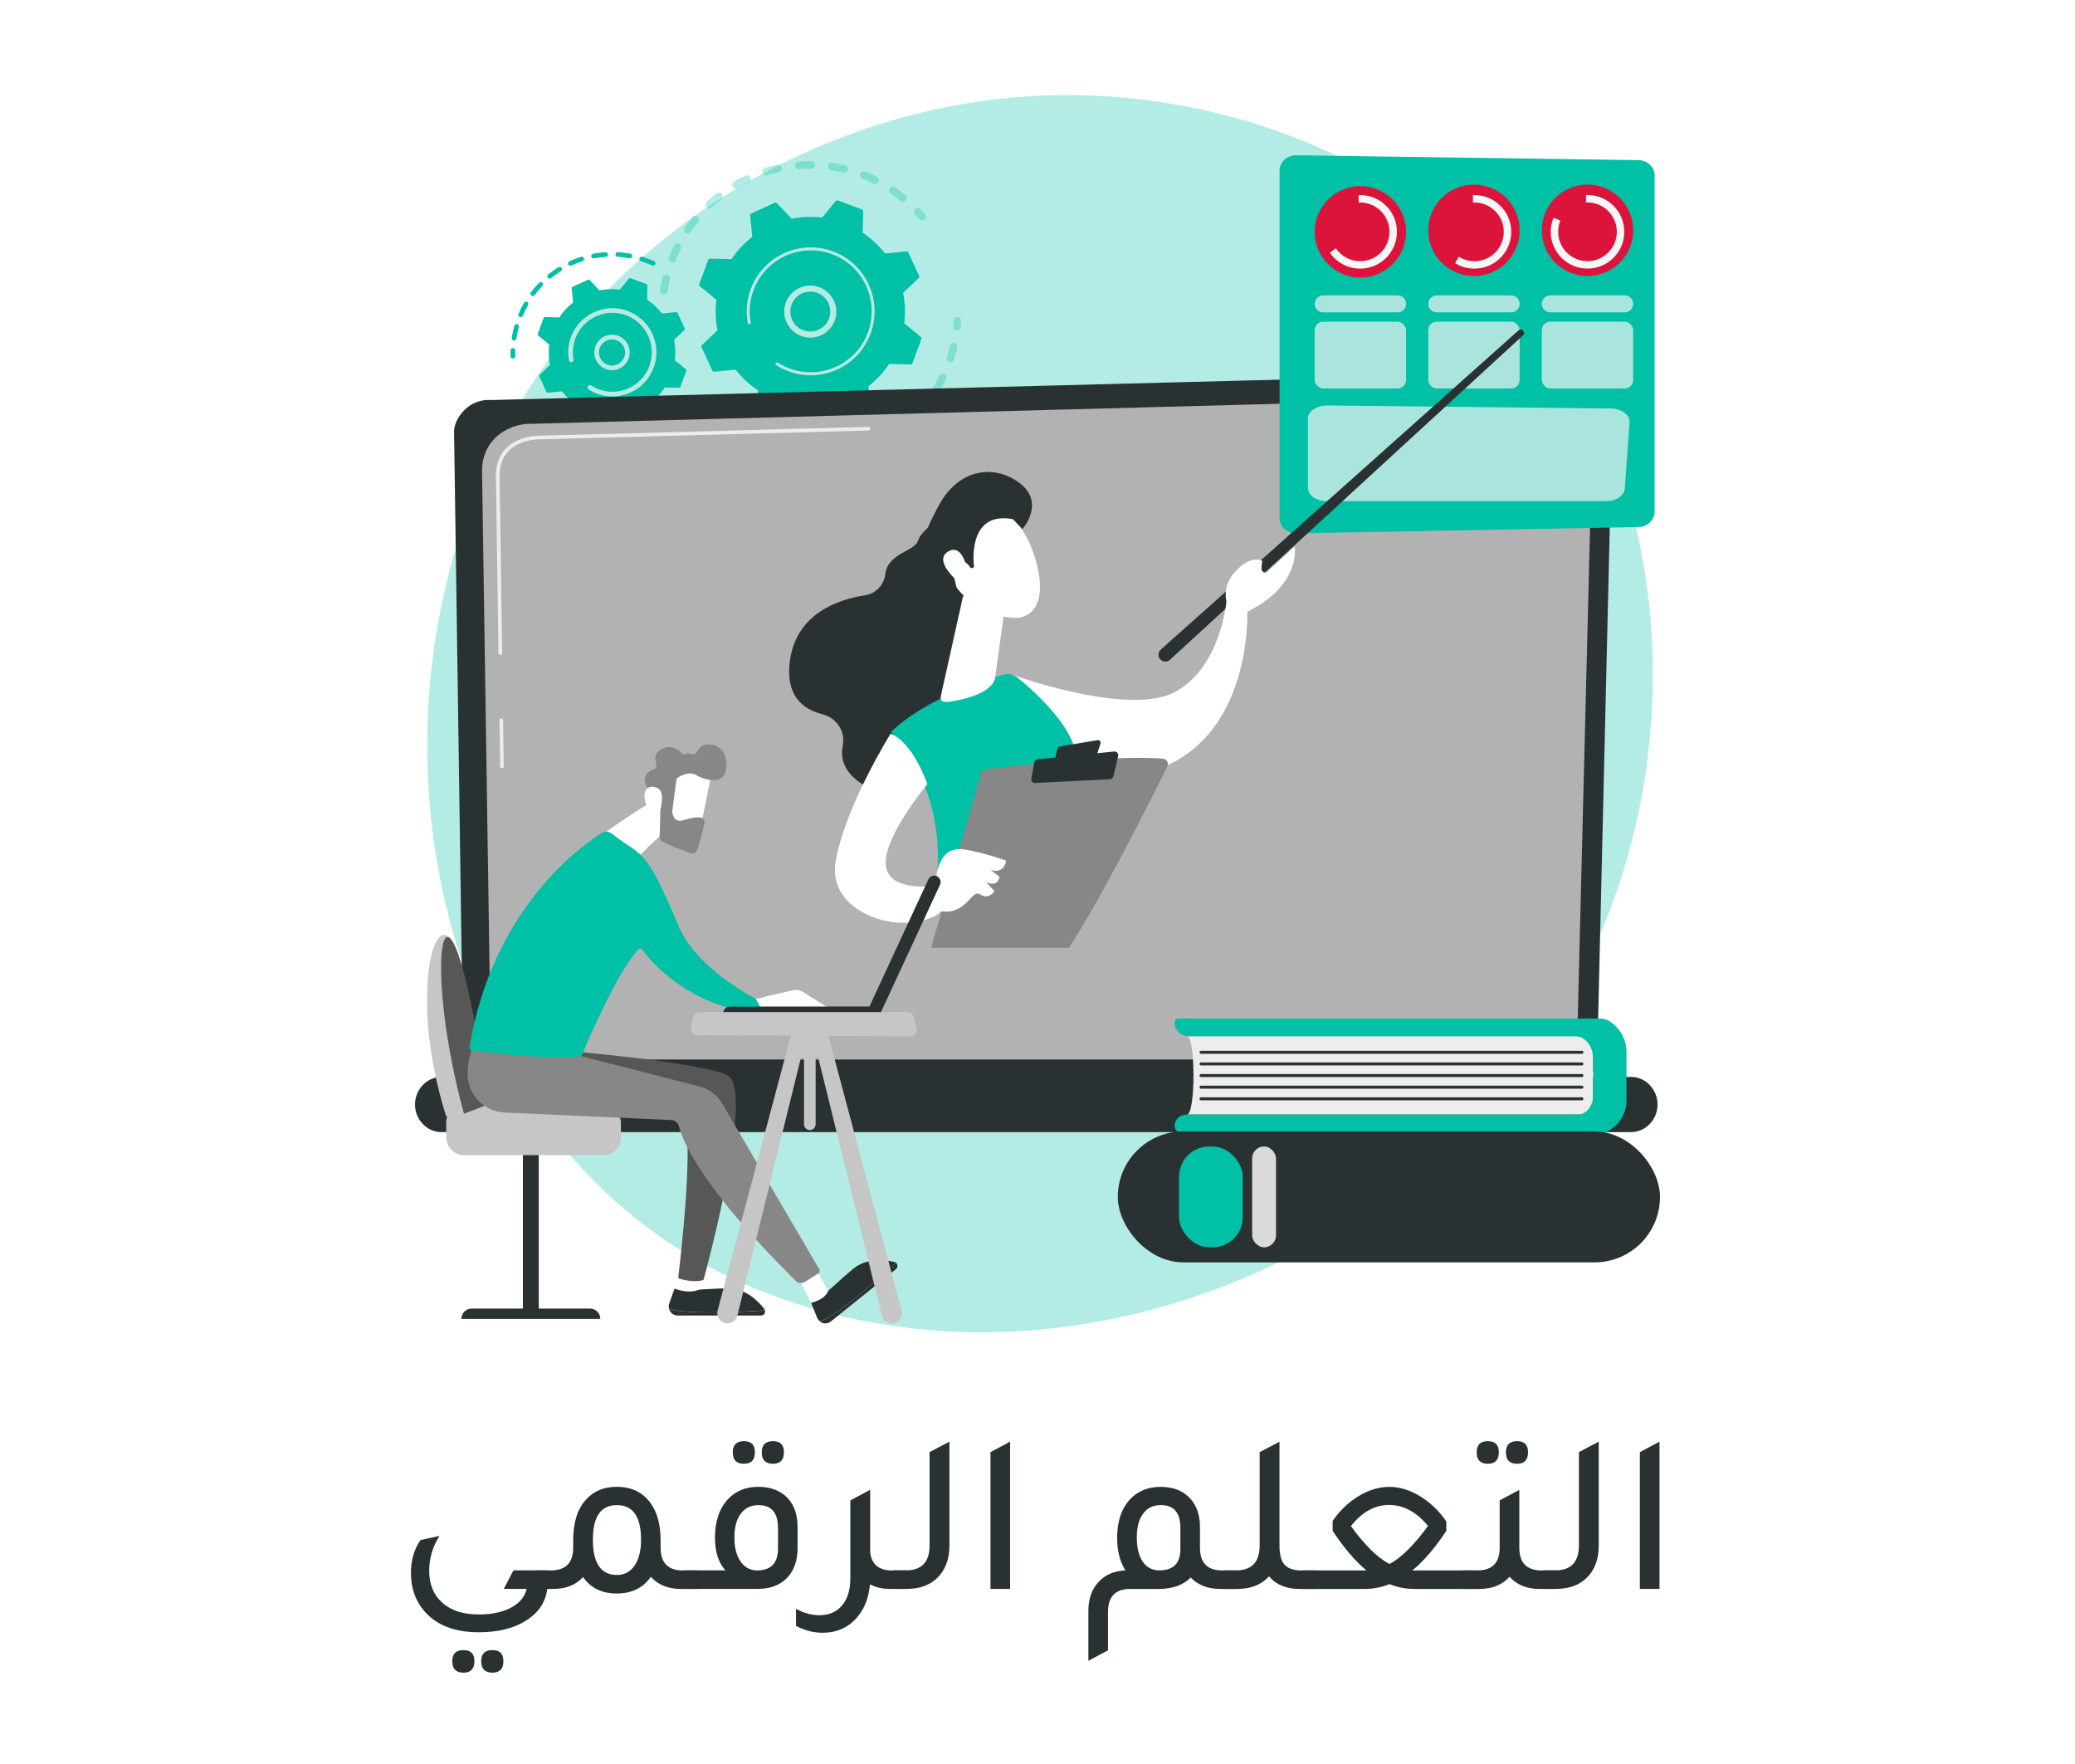 <?xml version="1.0" encoding="UTF-8"?>
<svg id="Capa_1" xmlns="http://www.w3.org/2000/svg" version="1.1" xmlns:xlink="http://www.w3.org/1999/xlink" viewBox="0 0 500 425">
  <!-- Generator: Adobe Illustrator 29.7.1, SVG Export Plug-In . SVG Version: 2.1.1 Build 8)  -->
  <defs>
    <style>
      .st0 {
        fill: url(#linear-gradient2);
      }

      .st1 {
        opacity: .75;
      }

      .st1, .st2, .st3 {
        fill: #f6f6f6;
      }

      .st4 {
        mask: url(#mask-1);
      }

      .st2, .st5 {
        opacity: .69;
      }

      .st6 {
        fill: #293133;
      }

      .st7, .st8 {
        fill: #00c0a6;
      }

      .st9 {
        opacity: .3;
      }

      .st10 {
        fill: #fff;
      }

      .st11 {
        mask: url(#mask);
      }

      .st12 {
        fill: url(#linear-gradient1);
      }

      .st13 {
        fill: none;
      }

      .st14 {
        fill: #575756;
      }

      .st15 {
        fill: #b2b2b2;
      }

      .st16 {
        fill: #878787;
      }

      .st17 {
        fill: url(#linear-gradient4);
      }

      .st18 {
        fill: url(#_11);
        mix-blend-mode: multiply;
      }

      .st19 {
        fill: url(#linear-gradient5);
      }

      .st20 {
        fill: url(#linear-gradient3);
      }

      .st21 {
        fill: #dc143c;
      }

      .st22 {
        fill: #c6c6c6;
      }

      .st23 {
        fill: #dadada;
      }

      .st24 {
        fill: #ededed;
      }

      .st25 {
        fill: url(#linear-gradient);
      }

      .st26 {
        clip-path: url(#clippath);
      }

      .st8 {
        fill-opacity: .3;
      }

      .st27 {
        filter: url(#luminosity-noclip);
      }
    </style>
    <linearGradient id="linear-gradient" x1="-7057.45" y1="-600.88" x2="-7023.6" y2="-600.88" gradientTransform="translate(-6877.89 -646.43) rotate(-169.03) scale(1 -1)" gradientUnits="userSpaceOnUse">
      <stop offset="0" stop-color="#b37cff"/>
      <stop offset="1" stop-color="#f895e7"/>
    </linearGradient>
    <linearGradient id="linear-gradient1" x1="4127.18" y1="-954.28" x2="4129.45" y2="-954.28" gradientTransform="translate(-4106.56 -17.4) rotate(14.61)" xlink:href="#linear-gradient"/>
    <filter id="luminosity-noclip" x="135.69" y="107.53" width="208.35" height="120.82" color-interpolation-filters="sRGB" filterUnits="userSpaceOnUse">
      <feFlood flood-color="#fff" result="bg"/>
      <feBlend in="SourceGraphic" in2="bg"/>
    </filter>
    <filter id="luminosity-noclip1" x="135.69" y="-7872.42" width="208.35" height="32766" color-interpolation-filters="sRGB" filterUnits="userSpaceOnUse">
      <feFlood flood-color="#fff" result="bg"/>
      <feBlend in="SourceGraphic" in2="bg"/>
    </filter>
    <mask id="mask-1" x="135.69" y="-7872.42" width="208.35" height="32766" maskUnits="userSpaceOnUse"/>
    <linearGradient id="_11" data-name="  11" x1="135.69" y1="167.94" x2="344.03" y2="167.94" gradientUnits="userSpaceOnUse">
      <stop offset="0" stop-color="#333"/>
      <stop offset="1" stop-color="#999"/>
    </linearGradient>
    <mask id="mask" x="135.69" y="107.53" width="208.35" height="120.82" maskUnits="userSpaceOnUse">
      <g class="st27">
        <g class="st4">
          <path class="st18" d="M136.12,223.86c.22-9.63.14-94.94-.41-102.3-.55-7.37,10.92-8.75,28.54-9.58,17.62-.83,166.25-4.11,170.07-4.42,8.6-.7,10.38,12.16,9.52,40.07-.65,20.97-1.72,55.52-2.21,71.4-.15,4.73-4.01,8.48-8.75,8.5-35.77.1-172.85.49-181.97.76-10.5.31-14.88-.61-14.79-4.43Z"/>
        </g>
      </g>
    </mask>
    <clipPath id="clippath">
      <rect class="st13" x="182.97" y="48.81" width="189.14" height="179.54"/>
    </clipPath>
    <linearGradient id="linear-gradient2" x1="-7491.28" y1="365.06" x2="-7499.03" y2="330.48" gradientTransform="translate(-7320.18) rotate(-180) scale(1 -1)" gradientUnits="userSpaceOnUse">
      <stop offset="0" stop-color="#53d8ff"/>
      <stop offset="1" stop-color="#3840f7"/>
    </linearGradient>
    <linearGradient id="linear-gradient3" x1="-11577.25" y1="432.39" x2="-11556.43" y2="189.01" gradientTransform="translate(-11340.39) rotate(-180) scale(1 -1)" gradientUnits="userSpaceOnUse">
      <stop offset="0" stop-color="#f9b776"/>
      <stop offset="1" stop-color="#f47960"/>
    </linearGradient>
    <linearGradient id="linear-gradient4" x1="-7553.63" y1="367.52" x2="-7542.57" y2="401.82" xlink:href="#linear-gradient2"/>
    <linearGradient id="linear-gradient5" x1="-11535.37" y1="436.01" x2="-11514.54" y2="192.57" xlink:href="#linear-gradient3"/>
  </defs>
  <rect class="st10" y="0" width="500" height="425" rx="30" ry="30"/>
  <g>
    <path class="st8" d="M385.9,224.29c-28.65,67.47-104.98,105.26-171.17,95.07-10.77-1.66-40.3-6.6-66.44-29.91-50.33-44.88-61.09-133.75-20.49-196.37,29.55-45.58,82.51-71.42,132.84-70.13,10.84.28,52.39,1.99,88.9,32.1,5.36,4.42,17.19,14.93,27.85,31.6,25.03,39.14,27.18,93.68,8.51,137.65Z"/>
    <g class="st9">
      <path class="st7" d="M159.72,70.93c-.45-.12-.74-.55-.67-1.02.15-1.02.36-2.05.6-3.06.12-.49.61-.79,1.1-.68,0,0,.01,0,.02,0,.48.13.77.61.66,1.1-.23.96-.42,1.94-.57,2.91-.08.5-.54.84-1.04.77-.03,0-.06-.01-.09-.02ZM161.78,63.24s-.07-.02-.1-.03c-.47-.18-.7-.71-.52-1.18.38-.97.8-1.93,1.26-2.85.22-.45.77-.64,1.22-.42.45.22.64.77.42,1.22-.43.88-.83,1.79-1.19,2.71-.17.44-.64.67-1.08.55ZM165.49,56.19c-.1-.03-.19-.07-.28-.13-.42-.28-.53-.85-.24-1.27.58-.86,1.21-1.7,1.86-2.5.32-.39.89-.45,1.29-.13.39.32.45.89.13,1.29-.62.76-1.22,1.56-1.77,2.37-.22.33-.62.47-.99.37ZM170.68,50.15c-.16-.04-.32-.13-.44-.26-.34-.37-.32-.95.05-1.29.76-.7,1.56-1.38,2.37-2.02.4-.31.97-.24,1.28.16.31.4.24.97-.16,1.28-.77.6-1.53,1.25-2.25,1.92-.24.22-.56.29-.85.21ZM177.09,45.42c-.23-.06-.43-.21-.56-.43-.25-.44-.1-1,.33-1.25.89-.52,1.82-1,2.76-1.44.46-.22,1-.02,1.22.44.21.46.02,1-.44,1.22-.89.42-1.77.88-2.62,1.37-.22.13-.46.15-.69.09ZM184.38,42.22c-.3-.08-.55-.3-.64-.61-.15-.48.12-.99.6-1.14.99-.31,2-.58,3.01-.8.49-.11.98.2,1.09.7.11.49-.2.98-.7,1.09-.96.21-1.92.47-2.86.76-.17.05-.34.05-.5.01ZM217.35,48.56c-.12-.03-.24-.09-.34-.17-.76-.62-1.56-1.21-2.38-1.76-.42-.28-.53-.85-.24-1.27.28-.42.85-.53,1.27-.24.86.58,1.7,1.21,2.5,1.86.39.32.45.89.13,1.29-.23.29-.6.4-.94.31ZM192.2,40.72c-.37-.1-.65-.42-.68-.81-.04-.5.34-.94.84-.98,1.03-.08,2.08-.12,3.11-.11.5,0,.91.42.91.92,0,.5-.42.91-.92.91-.98,0-1.98.03-2.96.1-.1,0-.21,0-.3-.03ZM210.63,44.27c-.06-.02-.12-.04-.17-.06-.88-.43-1.8-.83-2.71-1.19-.47-.18-.7-.71-.52-1.18.18-.47.71-.71,1.18-.52.97.38,1.93.8,2.86,1.25.45.22.64.77.42,1.22-.19.4-.64.59-1.05.48ZM200.15,41.01c-.45-.12-.74-.55-.67-1.02.07-.5.54-.84,1.04-.77,1.02.15,2.05.35,3.06.59,0,0,.01,0,.02,0,.48.13.77.61.66,1.1-.12.49-.61.79-1.1.68-.96-.23-1.94-.42-2.91-.56-.03,0-.06-.01-.1-.02Z"/>
      <path class="st7" d="M221.94,53.04c-.17-.05-.34-.14-.46-.29-.31-.36-.63-.72-.95-1.06-.34-.37-.32-.95.05-1.29.37-.34.95-.32,1.29.05.34.37.68.74,1,1.12.33.38.28.96-.1,1.29-.24.2-.55.26-.83.19Z"/>
    </g>
    <g class="st9">
      <path class="st7" d="M230.37,79.61c-.43-.11-.72-.52-.68-.97.05-.47.08-.95.11-1.42.03-.5.46-.89.96-.86.51.03.89.46.86.96-.03.5-.07,1-.11,1.5-.05.5-.5.87-1,.82-.05,0-.1-.01-.14-.03Z"/>
      <path class="st7" d="M185.98,110.68c-.41-.11-.81-.22-1.22-.34-.48-.14-.76-.65-.62-1.14.14-.48.66-.76,1.14-.62.94.28,1.89.52,2.83.71.49.1.81.59.71,1.08-.1.49-.59.81-1.08.71-.58-.12-1.17-.26-1.75-.41ZM180.24,108.66s-.1-.03-.15-.05c-.93-.42-1.85-.88-2.74-1.38-.44-.25-.6-.8-.35-1.24.25-.44.8-.6,1.24-.35.84.47,1.72.91,2.6,1.31.46.21.66.75.46,1.21-.19.41-.64.62-1.06.51ZM192.5,111.75c-.42-.11-.71-.5-.68-.95.03-.5.47-.88.98-.85.96.07,1.94.09,2.91.08.5,0,.92.39.93.9,0,.5-.39.92-.9.93-1.02.02-2.05-.01-3.07-.08-.06,0-.11-.01-.17-.03ZM173.5,104.66c-.11-.03-.22-.08-.32-.15-.81-.61-1.61-1.27-2.37-1.95-.38-.34-.41-.91-.07-1.29.34-.38.91-.41,1.29-.07.72.64,1.48,1.27,2.25,1.85.4.3.48.88.18,1.28-.23.3-.61.43-.96.33ZM200.33,111.42c-.34-.09-.62-.37-.67-.75-.08-.5.27-.97.76-1.04.95-.15,1.92-.34,2.86-.56.49-.12.98.18,1.1.67.12.49-.18.98-.67,1.1-.99.24-2,.44-3.01.59-.13.02-.25.01-.37-.02ZM207.89,109.38c-.27-.07-.51-.27-.62-.55-.18-.47.05-1,.52-1.18.9-.35,1.8-.75,2.67-1.18.45-.22,1-.04,1.22.42.22.45.04,1-.42,1.22-.91.45-1.86.86-2.81,1.24-.19.07-.38.08-.56.03ZM214.83,105.74c-.21-.05-.4-.18-.53-.37-.28-.42-.17-.99.25-1.27.8-.54,1.59-1.12,2.35-1.73.39-.32.97-.25,1.29.14.32.39.25.97-.14,1.29-.79.64-1.62,1.25-2.47,1.82-.23.15-.5.19-.74.13ZM220.81,100.67c-.14-.04-.28-.11-.4-.22-.37-.35-.38-.93-.04-1.29.67-.7,1.31-1.44,1.91-2.2.31-.39.89-.46,1.28-.15.39.31.46.89.15,1.28-.63.8-1.31,1.58-2.01,2.32-.24.25-.58.34-.9.26ZM225.53,94.41c-.08-.02-.16-.05-.24-.1-.43-.26-.58-.82-.32-1.25.49-.83.96-1.69,1.38-2.57.22-.45.77-.64,1.22-.42.45.22.64.77.42,1.22-.44.92-.93,1.83-1.45,2.7-.21.36-.63.52-1.02.42ZM228.76,87.28s-.04-.01-.05-.02c-.48-.16-.74-.67-.58-1.15.22-.68.42-1.37.6-2.06.06-.25.13-.5.19-.75.12-.49.61-.8,1.1-.68.5.11.79.61.68,1.1-.06.26-.13.52-.2.79-.19.72-.4,1.45-.64,2.16-.15.46-.63.72-1.1.6Z"/>
      <path class="st7" d="M167.78,99.26c-.18-.05-.34-.14-.47-.29-.32-.38-.64-.77-.95-1.16-.31-.4-.24-.97.16-1.28.4-.31.97-.24,1.28.16.29.37.59.75.9,1.1.33.38.28.96-.11,1.29-.24.2-.54.26-.82.19Z"/>
    </g>
    <g>
      <path class="st7" d="M171.65,89.31c.08.17.25.27.43.25l5.18-.51c1.49,1.92,3.29,3.61,5.38,5l-.12,5.2c0,.18.11.35.28.41l5.85,2.17c.17.06.36.01.48-.13l3.3-4.01c2.48.31,4.95.21,7.33-.27l3.59,3.76c.13.13.32.17.49.09l5.67-2.6c.17-.08.27-.25.25-.43l-.51-5.18c1.92-1.49,3.61-3.29,5-5.38l5.2.12c.18,0,.35-.11.41-.28l2.17-5.85c.06-.17.01-.36-.13-.48l-4.01-3.3c.31-2.48.21-4.95-.27-7.33l3.76-3.59c.13-.13.17-.32.09-.49l-2.6-5.67c-.08-.17-.25-.27-.43-.25l-5.18.51c-1.49-1.92-3.29-3.61-5.38-5l.12-5.2c0-.18-.11-.35-.28-.41l-5.85-2.17c-.17-.06-.36-.01-.48.13l-3.3,4.01c-2.48-.31-4.95-.21-7.33.27l-3.59-3.76c-.13-.13-.32-.17-.49-.09l-5.67,2.6c-.17.08-.27.25-.25.43l.51,5.18c-1.92,1.49-3.61,3.29-5,5.38l-5.2-.12c-.18,0-.35.11-.41.28l-2.17,5.85c-.06.17-.01.36.13.48l4.01,3.3c-.31,2.48-.21,4.95.27,7.33l-3.76,3.59c-.13.13-.17.32-.09.49l2.6,5.67Z"/>
      <path class="st1" d="M193.66,81.14c-2.96-.77-4.99-3.62-4.65-6.75.37-3.44,3.48-5.93,6.91-5.55,1.67.18,3.16,1,4.21,2.31,1.05,1.31,1.53,2.94,1.35,4.61-.37,3.44-3.48,5.93-6.91,5.55-.31-.03-.61-.09-.91-.17ZM196.47,70.42c-.23-.06-.46-.1-.7-.13-2.63-.29-5.01,1.62-5.3,4.26-.29,2.64,1.62,5.01,4.26,5.3,2.63.29,5.01-1.62,5.3-4.26.14-1.28-.23-2.53-1.03-3.53-.65-.81-1.53-1.38-2.53-1.64Z"/>
      <path class="st1" d="M191.5,89.94c-.51-.13-1.01-.29-1.51-.48h0c-.16-.06-.31-.12-.47-.18-.76-.31-1.5-.69-2.2-1.11,0,0-.02-.01-.03-.02-.03-.02-.05-.03-.08-.05-.05-.03-.1-.07-.16-.1-.14-.09-.2-.25-.16-.4,0-.04.02-.07.05-.11.11-.17.33-.22.5-.11.88.56,1.82,1.03,2.8,1.39,4.88,1.81,10.12.86,13.99-2.07,2.15-1.63,3.88-3.87,4.89-6.58.18-.48.33-.96.45-1.44.85-3.26.55-6.69-.87-9.79-1.63-3.57-4.56-6.28-8.23-7.65-7.59-2.82-16.06,1.06-18.88,8.65-.17.47-.32.94-.45,1.42-.54,2.08-.62,4.26-.23,6.37.01.05,0,.11,0,.16-.03.13-.14.24-.29.27-.2.04-.39-.09-.43-.29-.41-2.22-.33-4.5.24-6.69.13-.5.29-1,.47-1.49,2.96-7.97,11.86-12.04,19.82-9.08,3.86,1.43,6.93,4.29,8.64,8.03,1.49,3.26,1.8,6.85.91,10.28-.13.51-.29,1.01-.48,1.51-1.43,3.86-4.29,6.93-8.03,8.65-3.26,1.49-6.86,1.8-10.28.91Z"/>
    </g>
    <g>
      <path class="st7" d="M123.45,86.37c-.24-.06-.41-.27-.42-.53-.01-.48-.02-.97,0-1.44,0-.31.27-.56.58-.55.31,0,.56.27.55.58-.01.46-.01.92,0,1.38,0,.31-.24.57-.55.58-.06,0-.11,0-.16-.02Z"/>
      <path class="st7" d="M123.72,82.04c-.28-.07-.46-.34-.41-.63.13-.82.3-1.63.5-2.43.04-.17.09-.34.14-.5.09-.3.41-.46.7-.39.3.09.47.4.39.7-.05.16-.09.32-.13.48-.2.76-.36,1.54-.48,2.32-.05.31-.34.52-.64.47-.02,0-.04,0-.06-.01ZM125.32,76.4s-.05-.02-.08-.03c-.29-.12-.42-.45-.3-.74.39-.92.84-1.83,1.33-2.69.16-.27.5-.36.77-.21.27.16.36.5.21.77-.47.83-.9,1.69-1.27,2.57-.11.26-.39.4-.66.33ZM128.24,71.31c-.07-.02-.14-.05-.2-.1-.25-.19-.3-.54-.11-.79.6-.8,1.26-1.57,1.95-2.29.22-.22.57-.23.8-.01.22.22.23.57.01.8-.66.69-1.29,1.42-1.86,2.18-.14.19-.38.26-.59.21ZM132.31,67.1c-.11-.03-.22-.09-.3-.19-.2-.24-.16-.6.09-.79.78-.63,1.6-1.21,2.45-1.74.27-.16.61-.08.78.18.16.26.08.61-.18.78-.81.5-1.6,1.06-2.34,1.66-.14.12-.33.15-.5.11ZM137.3,64.01c-.16-.04-.3-.15-.37-.31-.13-.28,0-.62.28-.75.91-.42,1.85-.78,2.8-1.09.3-.1.61.07.71.37.09.3-.07.62-.37.71-.91.29-1.81.64-2.67,1.04-.12.06-.26.07-.38.03ZM142.88,62.23c-.2-.05-.37-.22-.41-.44-.06-.31.14-.6.45-.66.98-.19,1.99-.31,2.98-.37.31-.02.58.22.6.53.02.31-.22.58-.53.6-.95.06-1.91.18-2.84.36-.08.02-.17.01-.25,0ZM148.73,61.86c-.26-.07-.44-.31-.42-.58.02-.31.29-.55.6-.53.99.06,2,.19,2.98.37.31.06.51.35.45.66-.06.31-.35.51-.66.45-.94-.18-1.9-.3-2.84-.35-.04,0-.07,0-.11-.02ZM157.23,64s-.06-.02-.09-.03c-.75-.34-1.53-.65-2.32-.92-.12-.04-.24-.08-.36-.12-.3-.09-.46-.41-.37-.71.09-.3.42-.47.71-.37.13.04.25.08.38.12.83.28,1.64.6,2.43.96.28.13.41.47.28.75-.12.25-.39.38-.65.31Z"/>
    </g>
    <g class="st9">
      <path class="st25" d="M141.58,108.78c-.3-.08-.48-.38-.41-.68.07-.3.38-.49.68-.41.91.22,1.84.4,2.77.51.31.04.53.32.49.63-.04.31-.32.53-.63.49-.97-.12-1.95-.3-2.91-.53,0,0,0,0,0,0ZM138.83,107.92s-.04-.01-.06-.02c-.92-.35-1.83-.76-2.7-1.21-.28-.14-.38-.49-.24-.76.14-.28.49-.38.76-.24.83.43,1.7.82,2.57,1.16.29.11.44.44.33.73-.1.27-.39.42-.67.35ZM147.31,109.47c-.24-.06-.42-.28-.42-.55,0-.31.25-.56.56-.57.94,0,1.89-.06,2.81-.18.31-.04.59.18.63.49.04.31-.18.59-.49.63-.97.12-1.97.18-2.95.18-.05,0-.1,0-.14-.02ZM133.72,105.24c-.06-.02-.12-.04-.18-.08-.81-.56-1.59-1.17-2.33-1.83-.23-.21-.25-.56-.05-.8.21-.23.56-.25.8-.05.7.62,1.45,1.21,2.22,1.74.26.18.32.53.14.79-.14.2-.38.28-.61.23ZM153.03,108.76c-.19-.05-.35-.2-.41-.41-.08-.3.11-.61.41-.68.91-.23,1.81-.51,2.69-.85.29-.11.62.03.73.33.11.29-.03.62-.33.73-.92.35-1.87.65-2.82.89-.1.02-.19.02-.28,0ZM158.41,106.7c-.15-.04-.28-.14-.36-.28-.15-.28-.04-.62.23-.76.83-.44,1.64-.93,2.41-1.47.26-.18.61-.11.79.14.18.26.11.61-.14.79-.81.56-1.66,1.08-2.53,1.54-.13.07-.27.08-.41.05ZM163.15,103.41c-.1-.03-.2-.08-.28-.17-.21-.23-.19-.59.05-.8.7-.62,1.37-1.3,1.99-2,.21-.23.56-.26.8-.05.23.21.26.56.05.8-.65.74-1.35,1.44-2.08,2.1-.15.13-.34.17-.52.12Z"/>
      <path class="st12" d="M129.39,101.39c-.11-.03-.2-.09-.28-.17-.32-.36-.63-.74-.92-1.11-.19-.25-.15-.6.1-.79.25-.19.6-.15.79.1.28.36.57.71.88,1.06.21.23.18.59-.05.8-.15.13-.34.17-.52.12Z"/>
    </g>
    <g>
      <path class="st7" d="M131.68,94.45c.05.11.17.18.29.17l3.46-.34c1,1.28,2.2,2.42,3.6,3.34l-.08,3.48c0,.12.07.23.19.27l3.91,1.45c.11.04.24,0,.32-.09l2.21-2.69c1.66.21,3.31.14,4.91-.18l2.4,2.52c.08.09.22.11.33.06l3.79-1.74c.11-.05.18-.17.17-.29l-.34-3.46c1.28-1,2.42-2.2,3.34-3.6l3.48.08c.12,0,.23-.07.27-.19l1.45-3.91c.04-.11,0-.24-.09-.32l-2.69-2.21c.21-1.66.14-3.31-.18-4.91l2.52-2.4c.09-.08.11-.22.06-.33l-1.74-3.79c-.05-.11-.17-.18-.29-.17l-3.46.34c-1-1.28-2.2-2.42-3.6-3.34l.08-3.48c0-.12-.07-.23-.19-.27l-3.91-1.45c-.11-.04-.24,0-.32.09l-2.21,2.69c-1.66-.21-3.31-.14-4.91.18l-2.4-2.52c-.08-.09-.22-.11-.33-.06l-3.79,1.74c-.11.05-.18.17-.17.29l.34,3.46c-1.28,1-2.42,2.2-3.34,3.6l-3.48-.08c-.12,0-.23.07-.27.19l-1.45,3.91c-.04.11,0,.24.09.32l2.69,2.21c-.21,1.66-.14,3.31.18,4.91l-2.52,2.4c-.09.08-.11.22-.06.33l1.74,3.79Z"/>
      <path class="st1" d="M146.39,89.05c-.88-.23-1.66-.73-2.24-1.46-.71-.89-1.04-2-.92-3.14.25-2.34,2.37-4.04,4.71-3.78,2.34.26,4.04,2.37,3.78,4.71-.12,1.13-.68,2.15-1.57,2.87-.89.71-2,1.04-3.14.92-.21-.02-.42-.06-.62-.11ZM148.27,81.88c-.15-.04-.3-.07-.45-.08-1.72-.19-3.28,1.06-3.46,2.78-.09.83.15,1.65.67,2.31.53.65,1.27,1.06,2.11,1.16h0c.83.09,1.65-.15,2.31-.67.65-.53,1.06-1.27,1.16-2.11.17-1.57-.85-2.99-2.33-3.38Z"/>
      <path class="st1" d="M144.88,95.17c-.35-.09-.69-.2-1.03-.33-.68-.25-1.33-.57-1.94-.96-.03-.02-.05-.03-.08-.05-.21-.13-.3-.39-.24-.62.01-.06.04-.11.07-.16.17-.26.52-.34.78-.17.57.36,1.18.67,1.81.9h0s.07.03.1.04c1.51.54,3.09.69,4.63.45.84-.13,1.66-.37,2.45-.72,0,0,.01,0,.02,0,.02,0,.04-.02.06-.03,2.31-1.06,4.07-2.95,4.95-5.33.11-.31.21-.62.29-.93.55-2.11.36-4.33-.56-6.34-1.06-2.31-2.95-4.07-5.33-4.95-2.38-.88-4.96-.79-7.27.27-2.31,1.06-4.07,2.95-4.95,5.33-.11.3-.21.61-.29.92-.35,1.35-.4,2.75-.15,4.12.02.08.01.17,0,.25-.05.2-.22.37-.44.41-.31.06-.6-.14-.66-.45-.29-1.53-.23-3.11.16-4.61.09-.35.2-.69.32-1.03.99-2.66,2.96-4.78,5.54-5.96,2.58-1.18,5.47-1.29,8.13-.3,2.66.99,4.78,2.96,5.96,5.54,1.03,2.25,1.24,4.73.63,7.09-.09.35-.2.7-.33,1.04-1.92,5.16-7.43,7.95-12.64,6.59Z"/>
    </g>
    <g>
      <g>
        <path class="st6" d="M384.86,255.32c0,2.68-2.19,4.87-4.87,4.87H116.47c-2.68,0-4.87-2.19-4.87-4.87l-2.19-151.43c0-2.68,3.15-7.9,8.94-7.51l257.53-6.66c3.36-.09,6.61,1.21,9,3.58,2.38,2.37,3.68,5.62,3.6,8.98l-3.62,153.05Z"/>
        <path class="st15" d="M380.05,250.65c0,2.54-2.07,4.61-4.61,4.61H122.83c-2.54,0-4.61-2.07-4.61-4.61l-2.07-137.47c.24-8.27,7.5-11.25,11.89-11.07l246.83-6.62c2.36-.06,4.65.85,6.32,2.52,1.67,1.67,2.59,3.95,2.53,6.32l-3.67,146.33Z"/>
        <g>
          <path class="st24" d="M120.95,185.1c-.24,0-.43-.19-.43-.43l-.16-11.15c0-.24.19-.44.43-.44.23-.01.44.19.44.43l.16,11.15c0,.24-.19.44-.43.44h0Z"/>
          <path class="st24" d="M120.55,157.78c-.24,0-.43-.19-.43-.43l-.63-42.7c.01-2.87.9-5.16,2.63-6.82,3.15-3.02,8.07-2.86,8.28-2.86l78.82-2.12c.24-.02.44.18.45.42,0,.24-.18.44-.42.45l-78.84,2.12c-.22,0-4.79-.15-7.67,2.62-1.56,1.49-2.35,3.57-2.36,6.19l.63,42.69c0,.24-.19.44-.43.44h0Z"/>
        </g>
        <g class="st11">
          <path class="st3" d="M136.12,223.86c.22-9.63.14-94.94-.41-102.3-.55-7.37,10.92-8.75,28.54-9.58,17.62-.83,166.25-4.11,170.07-4.42,8.6-.7,10.38,12.16,9.52,40.07-.65,20.97-1.72,55.52-2.21,71.4-.15,4.73-4.01,8.48-8.75,8.5-35.77.1-172.85.49-181.97.76-10.5.31-14.88-.61-14.79-4.43Z"/>
        </g>
      </g>
      <path class="st6" d="M393,272.76H106.41c-3.53,0-6.41-2.99-6.41-6.65h0c0-3.66,2.89-6.65,6.41-6.65h286.59c3.53,0,6.41,2.99,6.41,6.65h0c0,3.66-2.89,6.65-6.41,6.65Z"/>
    </g>
    <g>
      <g>
        <g>
          <path class="st24" d="M286.01,268.53h97.89s0-18.87,0-18.87h-97.89c2.1,0,2.1,18.87,0,18.87Z"/>
          <path class="st7" d="M383.91,263.81v-8.64c0-3.04-1.93-5.51-4.32-5.51h-93.16c-1.88,0-3.4-1.47-3.4-3.27,0-.55.46-.99,1.03-.99h101.82c2.33,0,6.04,3.54,6.04,7.9v12.06c0,4.11-3.6,7.45-5.8,7.45h-101.52c-.87,0-1.57-.68-1.57-1.51,0-1.52,1.28-2.76,2.86-2.76h94.31c2.04,0,3.7-2.11,3.7-4.72Z"/>
        </g>
        <path class="st6" d="M381.19,253.89h-91.79c-.2,0-.36-.16-.36-.36s.16-.36.36-.36h91.79c.2,0,.36.16.36.36s-.16.36-.36.36Z"/>
        <path class="st6" d="M381.19,256.69h-91.79c-.2,0-.36-.16-.36-.36s.16-.36.36-.36h91.79c.2,0,.36.16.36.36s-.16.36-.36.36Z"/>
        <path class="st6" d="M381.19,259.49h-91.79c-.2,0-.36-.16-.36-.36s.16-.36.36-.36h91.79c.2,0,.36.16.36.36s-.16.36-.36.36Z"/>
        <path class="st6" d="M381.19,262.29h-91.79c-.2,0-.36-.16-.36-.36s.16-.36.36-.36h91.79c.2,0,.36.16.36.36s-.16.36-.36.36Z"/>
        <path class="st6" d="M381.19,265.09h-91.79c-.2,0-.36-.16-.36-.36s.16-.36.36-.36h91.79c.2,0,.36.16.36.36s-.16.36-.36.36Z"/>
      </g>
      <g>
        <rect class="st6" x="269.35" y="272.6" width="130.65" height="31.54" rx="15.77" ry="15.77"/>
        <rect class="st7" x="284.11" y="276.22" width="15.35" height="24.29" rx="7.24" ry="7.24"/>
        <rect class="st23" x="301.72" y="276.22" width="5.76" height="24.29" rx="2.88" ry="2.88"/>
      </g>
    </g>
    <path class="st7" d="M394.85,126.98l-82.51,1.52c-2.2.04-4.01-1.63-4.01-3.71V41.12c0-2.07,1.8-3.74,3.99-3.71l82.51,1.17c2.15.03,3.87,1.68,3.87,3.71v80.97c0,2.02-1.71,3.67-3.85,3.71Z"/>
    <g>
      <path class="st2" d="M319.89,97.69l68.2.72c2.63.03,4.7,1.55,4.57,3.35l-1.14,15.96c-.12,1.7-2.16,3.04-4.64,3.04h-67.07c-2.57,0-4.65-1.43-4.65-3.2v-16.68c0-1.78,2.12-3.22,4.72-3.2Z"/>
      <g>
        <circle class="st21" cx="382.54" cy="55.49" r="11.01" transform="translate(1.31 119.39) rotate(-17.77)"/>
        <circle class="st21" cx="355.17" cy="55.49" r="11.01" transform="translate(151.3 351.57) rotate(-64.33)"/>
        <circle class="st21" cx="327.8" cy="55.85" r="11.01" transform="translate(56.52 248.15) rotate(-45)"/>
        <g>
          <path class="st3" d="M375.99,53.16c-.34.83-.53,1.74-.53,2.69,0,3.91,3.17,7.07,7.07,7.07s7.07-3.17,7.07-7.07-3.17-7.07-7.07-7.07c-.12,0-.24,0-.36,0v-1.79c.12,0,.24,0,.36,0,4.9,0,8.86,3.97,8.86,8.86s-3.97,8.86-8.86,8.86-8.86-3.97-8.86-8.86c0-1.21.24-2.35.68-3.4l1.64.71Z"/>
          <path class="st3" d="M351.52,61.84c1.09.69,2.38,1.09,3.77,1.09,3.91,0,7.07-3.17,7.07-7.07s-3.17-7.07-7.07-7.07c-.12,0-.24,0-.36,0v-1.79c.12,0,.24,0,.36,0,4.9,0,8.86,3.97,8.86,8.86s-3.97,8.86-8.86,8.86c-1.71,0-3.3-.48-4.66-1.32l.89-1.56Z"/>
          <path class="st3" d="M321.9,59.83c1.27,1.87,3.42,3.1,5.85,3.1,3.91,0,7.07-3.17,7.07-7.07s-3.17-7.07-7.07-7.07c-.12,0-.24,0-.36,0v-1.79c.12,0,.24,0,.36,0,4.9,0,8.86,3.97,8.86,8.86s-3.97,8.86-8.86,8.86c-3.03,0-5.7-1.52-7.3-3.84l1.45-1.05Z"/>
        </g>
      </g>
      <g class="st5">
        <path class="st3" d="M373.56,71.17h17.94c1.13,0,2.04.91,2.04,2.04s-.91,2.04-2.04,2.04h-17.94c-1.13,0-2.04-.91-2.04-2.04s.91-2.04,2.04-2.04Z"/>
        <path class="st3" d="M346.2,71.17h17.94c1.13,0,2.04.91,2.04,2.04s-.91,2.04-2.04,2.04h-17.94c-1.13,0-2.04-.91-2.04-2.04s.91-2.04,2.04-2.04Z"/>
        <path class="st3" d="M336.78,75.25h-17.94c-1.13,0-2.04-.91-2.04-2.04s.91-2.04,2.04-2.04h17.94c1.13,0,2.04.91,2.04,2.04s-.91,2.04-2.04,2.04Z"/>
        <rect class="st3" x="371.52" y="77.51" width="22.02" height="16.09" rx="2.04" ry="2.04"/>
        <rect class="st3" x="344.16" y="77.51" width="22.02" height="16.09" rx="2.04" ry="2.04"/>
        <rect class="st3" x="316.79" y="77.51" width="22.02" height="16.09" rx="2.04" ry="2.04"/>
      </g>
    </g>
    <g class="st26">
      <g>
        <g>
          <path class="st6" d="M279.65,158.93c-.69-.67-.66-1.8.07-2.43l86.19-76.9c.24-.22.59-.27.88-.13h0c.51.25.62.93.2,1.32l-85.07,78.17c-.64.59-1.64.58-2.27-.03h0Z"/>
          <path class="st10" d="M243.97,162.59s25.52,9.24,37.5,4.86c.54-.2,1.05-.42,1.53-.67,11.16-5.9,12.53-21.85,12.53-21.85l5.01.99s1.64,25.65-15.94,36.67c-8.65,5.42-21.95,7.31-42.39.84l1.76-20.85Z"/>
          <path class="st10" d="M295.79,146.33l-.25-1.39s-1.05-3.4,1.72-6.74c4-4.83,6.92-3.06,6.92-3.06,0,0-.21,1.03-.19,1.95.01.74.9,1.11,1.44.61l6.52-6s1.83,9.52-12.17,16.07l-4-1.45Z"/>
        </g>
        <path class="st6" d="M227.99,124.3s-5.75,2.8-6.81,6.01c-.85,2.58-7.21,2.91-7.84,7.98-.32,2.62-2.26,4.72-4.87,5.12-6.5,1-16.51,4.37-18.11,15.65-1.22,8.61,3.17,11.87,7.77,13,3.38.83,5.63,4.12,4.95,7.54-.66,3.28.32,7.06,6,10.06,12.72,6.71,25.42-15.9,25.42-15.9l2.6-39.48-9.11-9.98Z"/>
        <path class="st0" d="M175.71,371.85l-.82,6.77c-.16,1.28-1.17,2.3-2.45,2.45-2.17.25-5.65.5-9.06.14-1.49-.16-2.47-1.67-2.01-3.1.83-2.61,2.35-6.53,4.54-8.84h7.51c1.39,0,2.46,1.21,2.3,2.59Z"/>
        <path class="st20" d="M234.49,292.59l1.27,7.45s-4.24,42.97-5,60.16c-.12,2.69.58,5.36,1.99,7.65l7.38,11.98-18.75-11.06-.37-2.29,3.07-4.22-4.02-48.14c-.24-2.83.35-5.66,1.68-8.17l3.88-7.29,8.87-6.08Z"/>
        <path class="st17" d="M241.37,381.58h-5.98c-1.12,0-2.18-.51-2.86-1.4-1.87-2.42-5.73-7.15-7.58-7.28-2.49-.17-2.17,8.68-2.17,8.68h-1.39l-1.77-10.99c-.44-2.76.93-5.5,3.41-6.8h0s.57,4.21,3.65,6.07c3.08,1.86,12.55,8.52,12.55,8.52,0,0,1.16-.17,2.43.06,1.89.34,1.62,3.14-.29,3.14Z"/>
        <path class="st19" d="M208.81,296.13s-24.85,47.14-28.8,57.91c-3.95,10.76-5.33,19.74-5.39,20.59-.08,1.33-1.74,2.6-6.29,2.6-2.35,0-3.5-.94-4.07-1.85-.48-.78-.51-1.75-.1-2.57,1.44-2.91,6-12.21,7.69-16.42,2.02-5.04,6.36-27.85,8.74-35.79,2.38-7.93,5.07-16.54,15.43-24.47,0,0,7.11-6.97,12.79,0Z"/>
        <path class="st7" d="M224.51,218.88c6.41-27.17-9.83-42.53-9.83-42.53,8.23-7.9,21.91-12.35,26.96-13.79,1.24-.35,2.57-.08,3.57.73,4.34,3.5,15.81,13.67,14.09,21.97-1.24,5.98-12.52,35.79-12.52,35.79,0,0-10.43,4.94-22.27-2.17Z"/>
        <path class="st10" d="M231.96,144.09l-5.21,23.41c-.5,2.06,1.38,1.72,3.47,1.33,3.41-.64,7.82-1.97,9.29-4.63.15-.27.22-.58.27-.88l2.24-16.24c.18-1.29-.52-2.54-1.71-3.07l-4.32-1.92c-1.66-.74-3.59.21-4.02,1.98Z"/>
        <g>
          <path class="st10" d="M241.94,122.74s5.55,3.76,7.93,13.32c2.38,9.57-1.49,13-5.46,12.79-3.97-.21-9.73-1.44-14.72-8.3-4.99-6.86,4.98-22.4,12.25-17.81Z"/>
          <path class="st6" d="M234.72,136.69s-2.03-13.71,9.35-11.61l2.3,2.4s5.57-6.27-.59-11.02-14.72-3.53-19.45,5.11c-4.73,8.63-6.45,14.7-2.48,20.06,3.97,5.36,6.95.76,6.95.76,0,0-1.82-4.64-.31-6.64,1.51-1.99,3.46,1.16,3.46,1.16l.78-.23Z"/>
          <path class="st10" d="M233.17,137.87s-1-7.05-4.61-5.04c-3.6,2.02,1.3,6.59,3.26,8.14l1.34-3.11Z"/>
        </g>
        <path class="st10" d="M214.61,176.75s-11.06,17.7-13.28,30.98c-2.21,13.28,18.81,18.81,26.55,11.06l-1.11-5.53s-12.17,2.21-13.28-4.43,9.96-19.91,9.96-19.91c0,0-3.32-9.96-8.85-12.17Z"/>
        <g>
          <path class="st16" d="M223.85,230.16l12.58-43.92c.14-.5.57-.86,1.08-.92,2.28-.27,8.88-1.01,16.51-1.66,9.18-.78,19.85-1.41,26.22-.87.91.08,1.45,1.03,1.05,1.85-3.62,7.33-18.53,37.15-25.99,46.92-.25.32-.63.51-1.04.51l-29.18-.27c-.85,0-1.46-.82-1.22-1.64Z"/>
          <path class="st6" d="M255.32,179.85l9.12-1.52c.49-.08.88.38.73.85l-.9,2.74c-.08.24-.29.41-.53.44l-8.77,1.17c-.45.06-.83-.35-.72-.8l.56-2.39c.06-.26.27-.45.53-.5Z"/>
          <path class="st6" d="M248.5,187.57l.75-3.91c.08-.39.4-.69.8-.73l18.42-1.87c.62-.06,1.12.51.97,1.11l-1.17,4.88c-.09.39-.43.67-.83.69l-18,.91c-.59.03-1.04-.5-.93-1.07Z"/>
          <path class="st10" d="M226.89,219.55s-1.75-7.2-1.05-9.76c.71-2.56,2.08-5.84,6.64-5.11,4.56.73,9.95,2.65,9.95,2.65,0,0-.27,3.33-3.74,2.26l2.15,1.66s-.31,2.67-3.24,1.24l2,2.21s-1.26,2.19-3.41.79c-2.16-1.4-3.19,4.93-9.3,4.07Z"/>
        </g>
      </g>
    </g>
    <g>
      <g>
        <rect class="st6" x="126" y="275.63" width="3.82" height="41.35"/>
        <path class="st6" d="M113.66,315.28h28.51c1.37,0,2.49,1.12,2.49,2.49h-33.49c0-1.37,1.12-2.49,2.49-2.49Z"/>
        <rect class="st22" x="107.52" y="266.36" width="42.1" height="11.94" rx="4.11" ry="4.11"/>
      </g>
      <path class="st22" d="M107.52,269c-13.51-42.78,7.04-71.65,5.15-1l-5.15,1Z"/>
      <path class="st14" d="M111.8,268.33c-10.97-40.04-3.76-70.43,5.82-2.23l-5.82,2.23Z"/>
      <g>
        <g>
          <g>
            <g>
              <g>
                <path class="st6" d="M170.52,316.21c-5.68,0-8.2-.49-9.32-.93.22.93,1.05,1.67,2.1,1.67h20.1c.68,0,1.1-.65.94-1.23-2.29.18-7.16.5-13.82.5Z"/>
                <path class="st6" d="M184.34,315.71c-.03-.12-.08-.23-.16-.34-1.53-1.96-4.61-5.03-8.79-4.97-6,.08-7.98.69-12.53.04-.18-.03-.35.08-.41.25l-1.22,3.47c-.11.38-.12.76-.03,1.11,1.12.44,3.64.93,9.32.93,6.67,0,11.53-.31,13.82-.5Z"/>
              </g>
              <path class="st10" d="M164.01,306.45l-1.32,4.05s3.09,1.33,5.77.21l.61-3.42-5.06-.83Z"/>
              <path class="st14" d="M134.09,253.13c.08-.1.2-.15.33-.14,2.79.23,34.13,2.91,40.8,6.05,6.72,3.16-4.76,45.91-5.64,49.14-.04.13-.13.23-.26.27-.58.18-2.38.56-5.6-.38-.18-.05-.3-.23-.28-.42.43-3.46,4.04-33.51,1.15-40.82-.05-.13-.17-.21-.3-.24l-35.93-5.88c-.3-.05-.43-.41-.23-.64l5.96-6.94Z"/>
            </g>
            <g>
              <g>
                <path class="st6" d="M205.4,313.26c-4.43,3.56-6.69,4.76-7.85,5.12.75.59,1.86.64,2.68-.02l15.67-12.59c.53-.42.46-1.19-.04-1.55-1.67,1.58-5.27,4.87-10.47,9.04Z"/>
                <path class="st6" d="M215.87,304.21c-.1-.07-.21-.13-.34-.16-2.41-.56-6.72-1.01-9.95,1.65-4.72,3.91-5.98,5.76-10.13,8.19l1.45,3.59c.15.37.38.66.67.88,1.15-.36,3.42-1.56,7.85-5.12,5.2-4.18,8.8-7.47,10.47-9.04Z"/>
              </g>
              <path class="st10" d="M192.06,307.43c.32.29,3.38,6.47,3.38,6.47,0,0,3.41-.74,4.11-2.9l-3.07-5.58-4.42,2.01Z"/>
              <path class="st16" d="M113.73,252.69s-1.11,2.67-1.06,6.21c.06,4.9,4,8.88,8.9,9.13l40.22,1.83c.85.04,1.57.63,1.78,1.45.95,3.66,5.56,14.88,28.15,37.28.6.6,1.54.7,2.25.25l3.21-2.03c.34-.21.45-.66.24-1l-23.42-39.99c-1.23-2.03-3.21-3.5-5.51-4.08l-34.28-8.76-20.49-.28Z"/>
            </g>
          </g>
          <path class="st10" d="M160.39,191.12s-11.33,6.72-15.72,10.41l9.08,5.07s4.91-5.67,9.58-8.03l-2.94-7.45Z"/>
          <g>
            <path class="st7" d="M113.68,253.07c3.37.44,18.48,2.32,26.03,1.45.23-.03.43-.18.53-.4,1.11-2.66,8.37-19.75,13.54-25.37.28-.3.77-.28,1.01.06,2.01,2.75,10.89,13.54,27.95,15.43.28.03.56-.13.67-.39l.65-1.46c.14-.32,0-.7-.31-.86-2.87-1.43-15.84-8.3-20.17-18.27-4.88-11.23-6.84-16.02-11.28-18.95-2.44-1.61-4.01-2.77-4.94-3.49-.69-.53-1.63-.58-2.37-.12-5.42,3.41-26.35,18.51-31.87,51.59-.06.37.2.71.56.76Z"/>
            <path class="st10" d="M182.12,240.72l2.13-.57,6.81-1.58c.82-.19,1.68-.04,2.39.4l5.85,3.68-16.16-.03c-.17-.53-.57-1.21-1.02-1.91Z"/>
          </g>
          <g>
            <path class="st10" d="M171.45,186.19c.03.22-2.9,14.59-2.9,14.59l-8.17-1.85.76-14.04s9.79-2.38,10.32,1.29Z"/>
            <path class="st16" d="M162.97,188.03l-.98,7.36c-.01.09-.01.19,0,.28.08.58.51,2.54,2.49,1.98,1.8-.51,3.45-.95,4.59-.6.51.16.82.67.71,1.2-.27,1.31-.92,4.24-1.88,6.7-.19.5-.74.76-1.26.61-1.55-.45-4.79-1.5-7.2-2.95-.33-.2-.52-.55-.51-.93.08-1.86.3-7.5.11-9.09-.17-1.49-1.99-2.38-2.79-2.69-.26-.1-.46-.31-.57-.57-.37-.92-.87-3.05,1.81-3.92.56-.18.86-.79.66-1.34-.4-1.11-.56-2.79,1.51-3.72,2.11-.94,3.68.18,4.53,1.09.34.37.9.43,1.32.16.24-.15.56-.2.93.03.51.32,1.18.1,1.45-.44.5-1.04,1.53-2.15,3.6-1.79,3.66.63,4.08,4.69,3.11,7.06-.97,2.38-4.9,1.47-6.87.27-1.5-.91-3.44.04-4.29.55-.27.16-.45.44-.49.75Z"/>
            <path class="st10" d="M159.13,195.11s1.11-4.05-.44-5.09c-1.55-1.03-3.84-.5-3.33,2.56.63,3.8,3.77,2.53,3.77,2.53Z"/>
          </g>
        </g>
        <g>
          <path class="st6" d="M175.76,245.6s.05,0,.08,0l34.53-.03c.85,0,1.54-.69,1.54-1.54,0-.85-.7-1.56-1.55-1.54l-34.53.03c-.85,0-1.54.69-1.54,1.54,0,.83.65,1.5,1.47,1.54Z"/>
          <path class="st6" d="M223.75,211.79s-.02.05-.04.07l-14.53,31.33c-.36.77-.02,1.69.75,2.05.77.36,1.71.03,2.05-.75l14.53-31.33c.36-.77.02-1.69-.75-2.05-.75-.35-1.63-.04-2.02.68Z"/>
        </g>
        <g>
          <path class="st22" d="M191.14,247.34c-.15.62-14.56,54.66-18.21,68.36-.42,1.58.75,3.13,2.37,3.13h0c1.13,0,2.11-.78,2.38-1.88l15.99-64.85-2.53-4.76Z"/>
          <path class="st22" d="M199.03,247.34c.15.62,14.56,54.66,18.21,68.36.42,1.58-.75,3.13-2.37,3.13h0c-1.13,0-2.11-.78-2.38-1.88l-15.99-64.85,2.53-4.76Z"/>
          <path class="st22" d="M199.63,245.57h-8.97v7.21c0,1.04.83,1.88,1.85,1.88h1.23v16.19c0,.78.63,1.42,1.4,1.42h0c.77,0,1.4-.64,1.4-1.42v-16.19h.62c1.36,0,2.46-1.11,2.46-2.49v-6.59Z"/>
          <path class="st22" d="M168.59,243.84h50.11c.7,0,1.31.48,1.49,1.17l.7,2.74c.25.99-.49,1.95-1.5,1.94l-51.41-.3c-1,0-1.72-.96-1.48-1.93l.61-2.44c.17-.69.79-1.17,1.49-1.17Z"/>
        </g>
      </g>
    </g>
  </g>
  <g>
    <path class="st6" d="M131.86,382.81c-.37,3.23-2.13,5.81-5.28,7.75-2.93,1.8-6.67,2.7-11.22,2.7-5.79,0-10.16-1.69-13.09-5.06-2.16-2.49-3.25-5.57-3.25-9.24,0-3.08.77-5.72,2.31-7.92l4.56-.99c-1.65,2.6-2.47,5.41-2.47,8.41,0,3.26,1.06,5.83,3.19,7.7,2.09,1.87,5,2.81,8.74,2.81,3.15,0,5.76-.55,7.81-1.65,2.05-1.1,3.3-2.6,3.74-4.51h-5.5l2.31-4.46h8.3v4.46h-.17ZM111.68,403c-1.8,0-2.7-.92-2.7-2.75s.9-2.69,2.7-2.69,2.64.9,2.64,2.69-.88,2.75-2.64,2.75ZM118.66,403c-1.8,0-2.7-.92-2.7-2.75s.9-2.69,2.7-2.69,2.64.9,2.64,2.69-.88,2.75-2.64,2.75Z"/>
    <path class="st6" d="M164.53,378.36h3.69v4.46h-4.18c-3.04,0-5.45-.97-7.21-2.92-1.87,2.68-4.6,4.02-8.2,4.02s-6.31-1.32-8.14-3.96c-1.72,1.91-4.12,2.86-7.21,2.86h-4.18v-4.46h3.63c3.59,0,5.39-1.83,5.39-5.5v-1.82c0-4.25,1.04-7.52,3.13-9.79,1.83-2.02,4.29-3.03,7.37-3.03,3.52,0,6.23,1.3,8.14,3.91,1.61,2.24,2.42,5.21,2.42,8.91v1.82c0,3.67,1.78,5.5,5.33,5.5ZM148.64,379.46c1.8,0,3.22-.75,4.26-2.25,1.04-1.5,1.57-3.58,1.57-6.22,0-5.57-1.94-8.36-5.83-8.36s-5.78,2.79-5.78,8.36,1.93,8.47,5.78,8.47Z"/>
    <path class="st6" d="M164.91,382.81v-4.46h9.9c-1.69-1.87-2.53-4.47-2.53-7.81,0-4,1.04-7.11,3.14-9.35,1.83-1.98,4.27-2.97,7.31-2.97s5.54.97,7.26,2.92c1.47,1.72,2.2,3.98,2.2,6.76v5.22c-.04,3.04-.93,5.45-2.7,7.21-1.72,1.65-4.01,2.48-6.88,2.48h-17.71ZM179.27,352.67c-1.8,0-2.7-.92-2.7-2.75s.9-2.7,2.7-2.7,2.64.9,2.64,2.7-.88,2.75-2.64,2.75ZM187.47,368.13c0-3.67-1.58-5.5-4.73-5.5-1.8,0-3.21.69-4.24,2.06s-1.54,3.29-1.54,5.75.5,4.34,1.49,5.77c.99,1.43,2.31,2.15,3.96,2.15,3.37,0,5.06-1.76,5.06-5.28v-4.95ZM186.26,352.67c-1.8,0-2.7-.92-2.7-2.75s.9-2.7,2.7-2.7,2.64.9,2.64,2.7-.88,2.75-2.64,2.75Z"/>
    <path class="st6" d="M215.02,378.36h3.63v4.46h-4.18c-1.87,0-3.48-.37-4.84-1.1-.33,3.63-1.59,6.53-3.79,8.69-2.02,1.98-4.55,2.97-7.59,2.97-2.2,0-4.35-.55-6.44-1.65v-4.12c1.87,1.03,3.74,1.54,5.61,1.54,2.35,0,4.18-.79,5.5-2.37,1.32-1.58,1.98-3.76,1.98-6.54v-18.75l4.73-2.53v.06l.05-.06v15.02c.33,2.93,2.11,4.4,5.33,4.4Z"/>
    <path class="st6" d="M215.35,382.81v-4.46h2.92c3.81,0,5.72-2,5.72-6v-22.49l4.78-2.53v25.08c0,3.26-.97,5.85-2.91,7.75-1.83,1.76-4.24,2.64-7.21,2.64h-3.3Z"/>
    <path class="st6" d="M238.67,382.81v-32.95l4.73-2.53v35.48h-4.73Z"/>
    <path class="st6" d="M294.5,378.36h3.68v4.46h-4.18c-2.97,0-5.33-.92-7.09-2.75-1.72,1.76-4.16,2.68-7.32,2.75h-7.21c-3.59,0-5.39,1.83-5.39,5.5v9.29l-4.73,2.53v-11.99c0-3.04.88-5.44,2.64-7.21,1.58-1.61,3.67-2.47,6.27-2.58-1.32-2.13-1.98-4.73-1.98-7.81,0-4,1.04-7.11,3.13-9.35,1.87-1.98,4.33-2.97,7.37-2.97s5.52.97,7.21,2.92c1.5,1.72,2.25,3.98,2.25,6.76v4.95c0,3.67,1.78,5.5,5.33,5.5ZM284.43,373.24v-5.12c0-3.67-1.58-5.5-4.73-5.5-1.83,0-3.25.69-4.26,2.06-1.01,1.38-1.51,3.29-1.51,5.75s.48,4.44,1.43,5.83c.95,1.39,2.29,2.09,4.01,2.09,3.37,0,5.06-1.71,5.06-5.12Z"/>
    <path class="st6" d="M313.64,378.36h3.63v4.46h-4.18c-3.15,0-5.59-1.01-7.31-3.03-1.83,2.02-4.36,3.03-7.59,3.03h-3.3v-4.46h2.92c3.81,0,5.72-2,5.72-6v-22.49l4.78-2.53v25.08c0,2.13.41,3.65,1.24,4.57.82.92,2.19,1.38,4.1,1.38Z"/>
    <path class="st6" d="M341.14,378.36h14.52v4.46h-14.96c-1.98,0-3.94-.38-5.88-1.16-1.94.77-3.92,1.16-5.94,1.16h-14.91v-4.46h15.29c-2.64-2.16-5.35-5.34-8.14-9.52v-2.42c1.76-2.53,3.86-4.53,6.3-5.99,2.44-1.47,4.88-2.2,7.34-2.2s4.91.74,7.37,2.23c2.46,1.48,4.58,3.51,6.38,6.08v2.31c-2.79,4.18-5.52,7.35-8.19,9.52h.82ZM325.52,367.69c3.37,4.62,6.47,7.66,9.29,9.13,2.82-1.5,5.92-4.56,9.29-9.18-2.75-3.34-5.87-5.02-9.35-5.06-3.48,0-6.56,1.71-9.24,5.12Z"/>
    <path class="st6" d="M371.5,378.36h3.63v4.46h-4.18c-3.04,0-5.45-.97-7.21-2.92-1.76,1.94-4.16,2.92-7.21,2.92h-4.18v-4.46h3.63c3.59,0,5.39-1.83,5.39-5.5v-11.38l4.73-2.53v13.92c0,3.67,1.8,5.5,5.39,5.5ZM358.52,352.67c-1.8,0-2.69-.92-2.69-2.75s.9-2.7,2.69-2.7,2.64.9,2.64,2.7-.88,2.75-2.64,2.75ZM365.56,352.67c-1.8,0-2.69-.92-2.69-2.75s.9-2.7,2.69-2.7,2.64.9,2.64,2.7-.88,2.75-2.64,2.75Z"/>
    <path class="st6" d="M371.82,382.81v-4.46h2.92c3.81,0,5.72-2,5.72-6v-22.49l4.78-2.53v25.08c0,3.26-.97,5.85-2.91,7.75-1.83,1.76-4.24,2.64-7.21,2.64h-3.3Z"/>
    <path class="st6" d="M395.15,382.81v-32.95l4.73-2.53v35.48h-4.73Z"/>
  </g>
</svg>